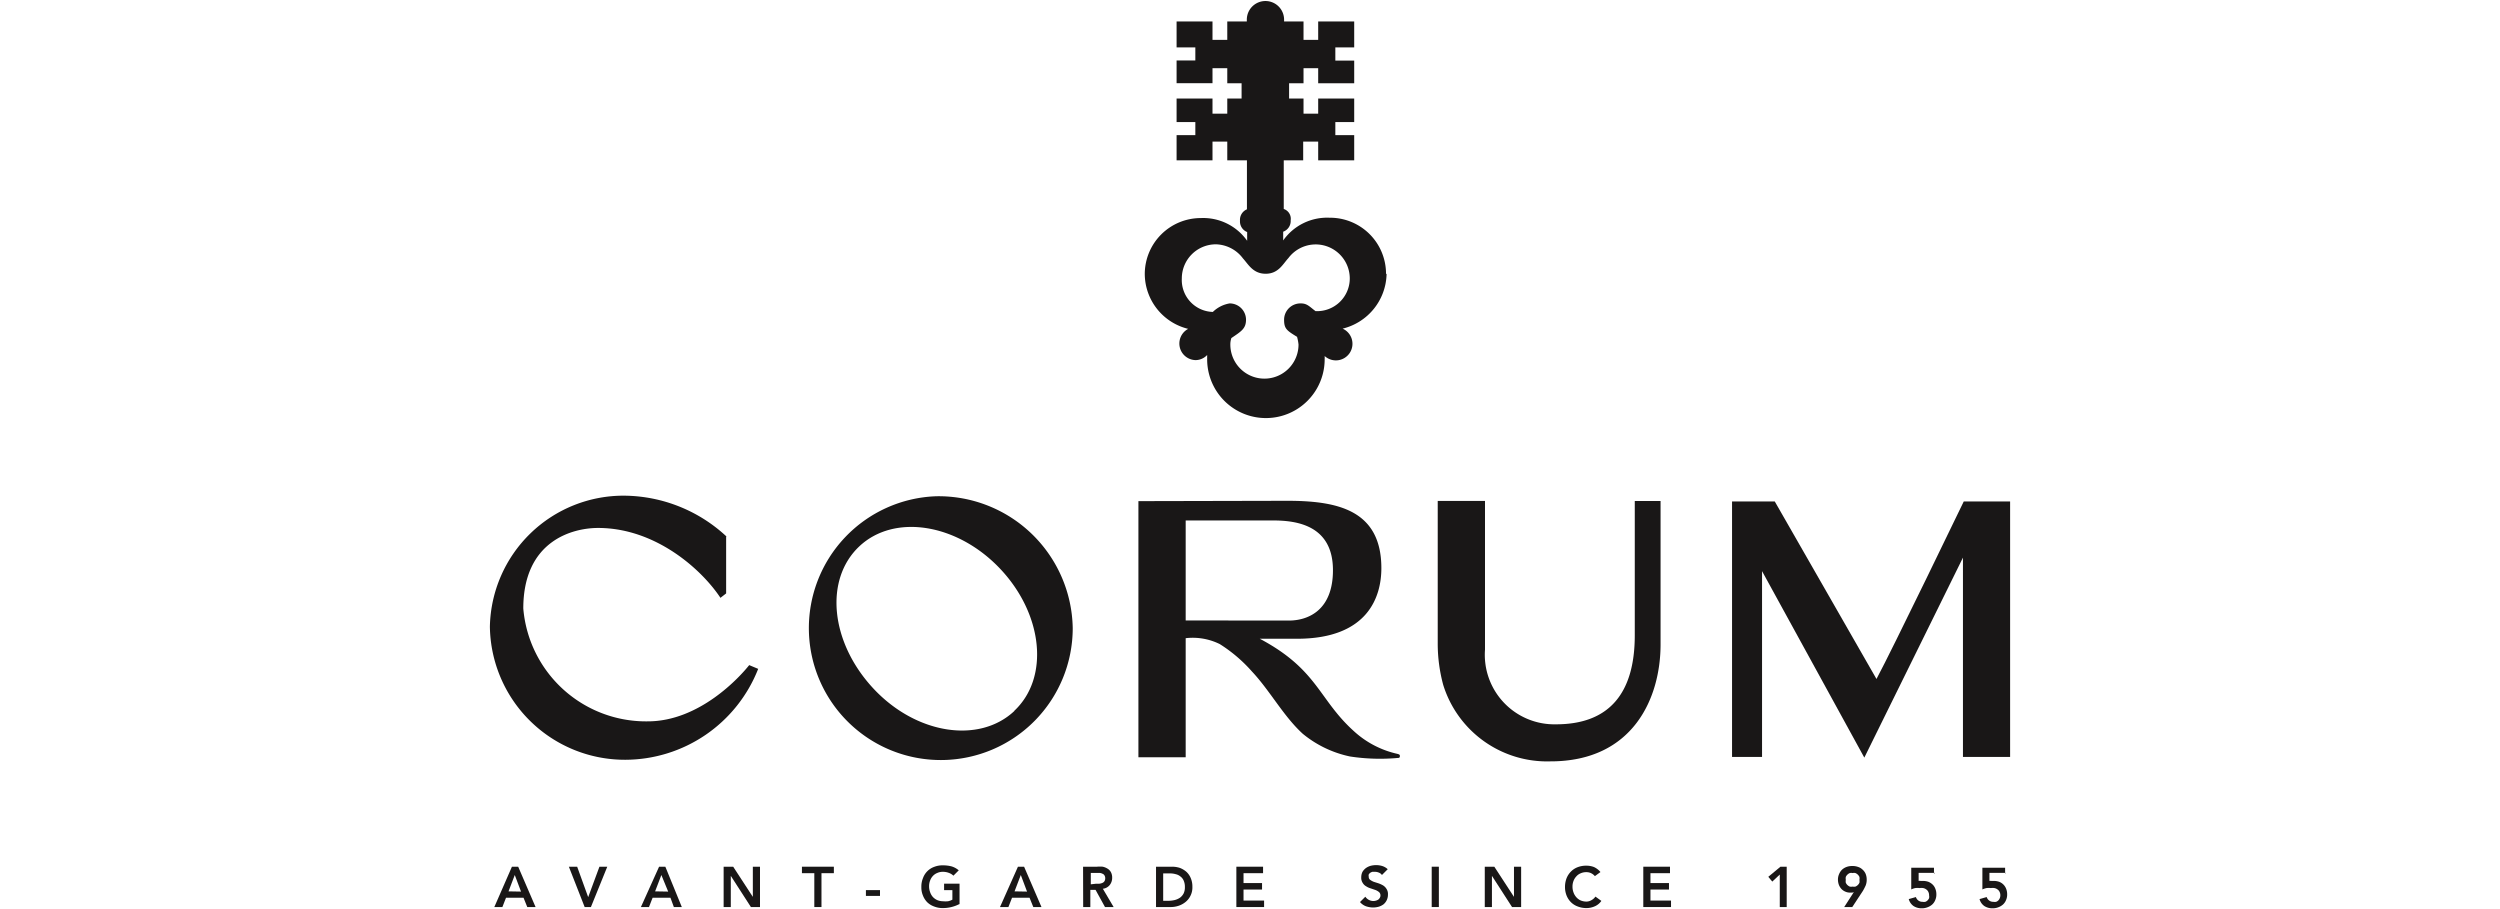<?xml version="1.0" encoding="UTF-8"?>
<svg xmlns="http://www.w3.org/2000/svg" viewBox="0 0 220 80">
  <defs>
    <style>.cls-1{fill:none;}.cls-2{fill:#191717;}</style>
  </defs>
  <g id="Layer_2" data-name="Layer 2">
    <g id="Layer_1-2" data-name="Layer 1">
      <rect class="cls-1" width="220" height="80"></rect>
      <path class="cls-2" d="M63.9,47.22v5l-.5.39c-1.66-2.51-5.71-6.15-10.77-6.15-2.2,0-6.58,1.09-6.58,7.09A10.84,10.84,0,0,0,57,63.48c4.55,0,8.09-3.89,8.93-4.95l.79.33a12.6,12.6,0,0,1-11.7,8A11.88,11.88,0,0,1,43.11,55.15,11.76,11.76,0,0,1,55,43.62a13.36,13.36,0,0,1,8.94,3.6"></path>
      <path class="cls-2" d="M82.4,43.67a11.61,11.61,0,1,0,12,11.6,11.81,11.81,0,0,0-12-11.6m6.86,18.9c-3.09,2.9-8.65,2.06-12.42-2S72.52,51,75.62,48.08s8.66-2,12.42,2,4.32,9.56,1.22,12.47"></path>
      <path class="cls-2" d="M100.18,44.1V66.64l4.16,0c0-1.4,0-10.2,0-10.48a5.37,5.37,0,0,1,3,.52,13,13,0,0,1,2.83,2.41c1.58,1.68,2.78,3.94,4.47,5.48a9.68,9.68,0,0,0,4.16,2,17.41,17.41,0,0,0,4.2.13c.09,0,.18,0,.19-.15s-.08-.17-.22-.21a8.35,8.35,0,0,1-3.83-2c-3.12-2.81-3.17-5.42-8.28-8.13h3.28c6.26,0,7.42-3.72,7.42-6.21,0-5.14-3.89-5.93-8.29-5.93Zm4.16,10.5V45.8H112c2,0,5.3.36,5.3,4.38,0,3.49-2.14,4.43-3.89,4.43Z"></path>
      <path class="cls-2" d="M146.13,44.09V56.71c0,4.67-2.38,10.29-9.69,10.29A9.57,9.57,0,0,1,127,60.26a13.93,13.93,0,0,1-.48-3.62s0-12.46,0-12.56h4.16V57.17a6.12,6.12,0,0,0,6.25,6.57c4.63,0,6.93-2.68,6.93-7.83V44.09Z"></path>
      <path class="cls-2" d="M176.89,66.61V44.13h-4.08s-6.31,13.08-7.68,15.62l-8.95-15.62h-3.76V66.61h2.64V50.26l9,16.41,8.68-17.6V66.61Z"></path>
      <path class="cls-2" d="M115.78,27.39c-.56-.42-.75-.69-1.31-.69A1.44,1.44,0,0,0,113,28.13c0,.79.22.95,1.14,1.51a4.07,4.07,0,0,1,.13.68,3,3,0,1,1-6,0,1.79,1.79,0,0,1,.09-.57c.87-.59,1.29-.83,1.29-1.62a1.44,1.44,0,0,0-1.44-1.43,2.76,2.76,0,0,0-1.48.75A2.81,2.81,0,0,1,104,24.5a3,3,0,0,1,3-3,3.07,3.07,0,0,1,2.38,1.24c.47.51.88,1.35,2,1.35s1.51-.85,2-1.38a3,3,0,0,1,5.4,1.78,2.88,2.88,0,0,1-3,2.89m6.19-3.3A4.93,4.93,0,0,0,117,19.16a4.73,4.73,0,0,0-4.08,2v-.77a1,1,0,0,0,.66-1,.91.91,0,0,0-.61-1V14.11h1.71V12.46H116v1.65h3.17V11.89h-1.66V10.74h1.66V8.67H116V10h-1.29V8.67h-1.27V7.33h1.27V6H116V7.33h3.17v-2h-1.66V4.17h1.66V1.89H116V3.51h-1.29V1.89H113V1.73a1.64,1.64,0,0,0-3.28,0v.16H108V3.51H106.7V1.89h-3.16V4.17h1.65V5.32h-1.65v2h3.16V6H108V7.33h1.26V8.67H108V10H106.7V8.67h-3.16v2.07h1.65v1.15h-1.65v2.22h3.16V12.46H108v1.65h1.73v4.31a1,1,0,0,0-.61,1,1,1,0,0,0,.63,1l0,.77a4.73,4.73,0,0,0-4.08-2,4.93,4.93,0,0,0-4.93,4.93,5,5,0,0,0,3.82,4.82,1.46,1.46,0,0,0,.67,2.75,1.41,1.41,0,0,0,1-.45c0,.13,0,.25,0,.38a5.17,5.17,0,0,0,10.34,0,2.71,2.71,0,0,0,0-.29,1.46,1.46,0,1,0,1.58-2.41,5.07,5.07,0,0,0,3.87-4.8"></path>
      <path class="cls-2" d="M45.05,76.27h.55l1.53,3.55H46.4L46.07,79H44.53l-.32.82H43.5Zm.8,2.19L45.3,77l-.55,1.44Z"></path>
      <polygon class="cls-2" points="50.06 76.27 50.79 76.27 51.76 78.95 52.75 76.27 53.44 76.27 52 79.82 51.45 79.82 50.06 76.27"></polygon>
      <path class="cls-2" d="M58,76.27h.55L60,79.82H59.3L59,79H57.43l-.32.82H56.4Zm.8,2.19L58.2,77l-.55,1.44Z"></path>
      <polygon class="cls-2" points="63.68 76.27 64.52 76.27 66.24 78.91 66.25 78.91 66.25 76.27 66.88 76.27 66.88 79.82 66.08 79.82 64.32 77.09 64.31 77.09 64.31 79.82 63.68 79.82 63.68 76.27"></polygon>
      <polygon class="cls-2" points="71.66 76.84 70.57 76.84 70.57 76.27 73.38 76.27 73.38 76.84 72.29 76.84 72.29 79.82 71.66 79.82 71.66 76.84"></polygon>
      <rect class="cls-2" x="76.2" y="78.33" width="1.24" height="0.51"></rect>
      <path class="cls-2" d="M84.42,79.56a3.13,3.13,0,0,1-1.47.35,2,2,0,0,1-.75-.14,1.68,1.68,0,0,1-.6-.37,1.71,1.71,0,0,1-.38-.59,1.82,1.82,0,0,1-.14-.75,1.94,1.94,0,0,1,.14-.78,1.64,1.64,0,0,1,1-1,2,2,0,0,1,.75-.13,3,3,0,0,1,.76.09,1.74,1.74,0,0,1,.64.35l-.47.47a1.13,1.13,0,0,0-.41-.25,1.44,1.44,0,0,0-.51-.09,1.15,1.15,0,0,0-.5.1,1.05,1.05,0,0,0-.39.27,1.15,1.15,0,0,0-.24.4,1.35,1.35,0,0,0-.09.5,1.46,1.46,0,0,0,.09.52,1.24,1.24,0,0,0,.24.42,1.21,1.21,0,0,0,.39.28,1.31,1.31,0,0,0,.5.1,2.14,2.14,0,0,0,.45,0,1.42,1.42,0,0,0,.38-.14v-.84h-.73v-.57h1.36v1.82Z"></path>
      <path class="cls-2" d="M89.58,76.27h.54l1.53,3.55h-.72L90.6,79H89.06l-.32.82H88Zm.8,2.19L89.83,77l-.55,1.44Z"></path>
      <path class="cls-2" d="M95.31,76.27h1.23a2.74,2.74,0,0,1,.5,0,1.32,1.32,0,0,1,.42.17.81.81,0,0,1,.3.31,1,1,0,0,1,.11.49,1,1,0,0,1-.22.65.89.89,0,0,1-.6.32L98,79.82h-.76l-.83-1.51h-.46v1.51h-.63Zm1.12,1.5h.27A.92.92,0,0,0,97,77.7a.4.4,0,0,0,.19-.15.48.48,0,0,0,.07-.27.46.46,0,0,0-.07-.25.33.33,0,0,0-.17-.14.62.62,0,0,0-.23-.07h-.8v1Z"></path>
      <path class="cls-2" d="M101.73,76.27h1.4a2.24,2.24,0,0,1,.68.1,1.89,1.89,0,0,1,.57.33,1.54,1.54,0,0,1,.4.56,1.87,1.87,0,0,1,.15.78,1.62,1.62,0,0,1-.17.79,1.6,1.6,0,0,1-.44.55,1.91,1.91,0,0,1-.61.33,2.17,2.17,0,0,1-.66.11h-1.32V76.27Zm1.1,3a2.45,2.45,0,0,0,.56-.07,1.5,1.5,0,0,0,.46-.21,1.12,1.12,0,0,0,.31-.37,1.22,1.22,0,0,0,.11-.56,1.32,1.32,0,0,0-.1-.55.87.87,0,0,0-.28-.37,1,1,0,0,0-.42-.21,1.79,1.79,0,0,0-.53-.07h-.58v2.41Z"></path>
      <polygon class="cls-2" points="108.8 76.27 111.15 76.27 111.15 76.84 109.43 76.84 109.43 77.71 111.06 77.71 111.06 78.28 109.43 78.28 109.43 79.25 111.24 79.25 111.24 79.82 108.8 79.82 108.8 76.27"></polygon>
      <path class="cls-2" d="M121.61,77a.56.56,0,0,0-.27-.21.86.86,0,0,0-.36-.07l-.21,0a.75.75,0,0,0-.18.08.5.5,0,0,0-.14.15.39.39,0,0,0,0,.2.32.32,0,0,0,.13.28,1.49,1.49,0,0,0,.31.17l.41.13a2.43,2.43,0,0,1,.4.18.92.92,0,0,1,.31.31.82.82,0,0,1,.13.5,1.12,1.12,0,0,1-.11.5,1.09,1.09,0,0,1-.28.36,1.38,1.38,0,0,1-.42.21,1.93,1.93,0,0,1-.49.07,2,2,0,0,1-.64-.11,1.28,1.28,0,0,1-.52-.37l.47-.47a.84.84,0,0,0,.31.28.87.87,0,0,0,.39.1.84.84,0,0,0,.43-.12.54.54,0,0,0,.14-.16.37.37,0,0,0,.06-.21.38.38,0,0,0-.13-.3,1.15,1.15,0,0,0-.31-.18l-.41-.14a1.44,1.44,0,0,1-.4-.18.81.81,0,0,1-.31-.3.82.82,0,0,1-.13-.5,1.06,1.06,0,0,1,.11-.48,1.18,1.18,0,0,1,.3-.33,1.36,1.36,0,0,1,.42-.2,2,2,0,0,1,.48-.06,1.91,1.91,0,0,1,.54.08,1.29,1.29,0,0,1,.48.28Z"></path>
      <rect class="cls-2" x="125.99" y="76.27" width="0.63" height="3.55"></rect>
      <polygon class="cls-2" points="130.66 76.27 131.5 76.27 133.22 78.91 133.23 78.91 133.23 76.27 133.86 76.27 133.86 79.82 133.06 79.82 131.3 77.09 131.29 77.09 131.29 79.82 130.66 79.82 130.66 76.27"></polygon>
      <path class="cls-2" d="M140.35,77.1a1,1,0,0,0-.38-.28.94.94,0,0,0-.37-.07,1.18,1.18,0,0,0-.5.1,1,1,0,0,0-.38.27,1.18,1.18,0,0,0-.25.4,1.35,1.35,0,0,0-.09.5,1.46,1.46,0,0,0,.09.52,1.27,1.27,0,0,0,.25.42,1.17,1.17,0,0,0,.38.28,1.35,1.35,0,0,0,.5.1.88.88,0,0,0,.42-.11,1.05,1.05,0,0,0,.38-.33l.52.38a1.37,1.37,0,0,1-.59.48,1.8,1.8,0,0,1-.73.15,2.06,2.06,0,0,1-.76-.14,1.64,1.64,0,0,1-.59-.37,1.74,1.74,0,0,1-.39-.59,2,2,0,0,1-.14-.75,2.13,2.13,0,0,1,.14-.78,1.74,1.74,0,0,1,.39-.59,1.66,1.66,0,0,1,.59-.38,2.06,2.06,0,0,1,.76-.13,1.85,1.85,0,0,1,.67.12,1.63,1.63,0,0,1,.57.44Z"></path>
      <polygon class="cls-2" points="144.61 76.27 146.96 76.27 146.96 76.84 145.24 76.84 145.24 77.71 146.87 77.71 146.87 78.28 145.24 78.28 145.24 79.25 147.05 79.25 147.05 79.82 144.61 79.82 144.61 76.27"></polygon>
      <polygon class="cls-2" points="156.62 76.96 155.96 77.58 155.61 77.16 156.68 76.27 157.23 76.27 157.23 79.82 156.62 79.82 156.62 76.96"></polygon>
      <path class="cls-2" d="M162.29,79.82l.85-1.32h0a.53.53,0,0,1-.15.05h-.18a1,1,0,0,1-.43-.09,1,1,0,0,1-.34-.24,1.13,1.13,0,0,1-.22-.36,1.32,1.32,0,0,1-.08-.44,1.18,1.18,0,0,1,.1-.5,1.16,1.16,0,0,1,.26-.39,1.22,1.22,0,0,1,.4-.24,1.38,1.38,0,0,1,.5-.08,1.37,1.37,0,0,1,.51.08,1,1,0,0,1,.4.24,1.05,1.05,0,0,1,.27.38,1.35,1.35,0,0,1,.09.5,1.36,1.36,0,0,1-.09.51,5.21,5.21,0,0,1-.24.47L163,79.82Zm1.34-2.39a.71.71,0,0,0,0-.26.67.67,0,0,0-.35-.34.53.53,0,0,0-.25,0,.51.51,0,0,0-.25,0,.67.67,0,0,0-.35.34.71.71,0,0,0,0,.26.7.7,0,0,0,0,.25.67.67,0,0,0,.35.34.66.66,0,0,0,.25,0,.7.7,0,0,0,.25,0,.67.67,0,0,0,.35-.34.7.7,0,0,0,0-.25"></path>
      <path class="cls-2" d="M170.27,76.81h-1.43v.71a.6.6,0,0,1,.18,0h.2a1.51,1.51,0,0,1,.48.08,1.18,1.18,0,0,1,.37.24,1,1,0,0,1,.24.37,1.3,1.3,0,0,1,.09.49,1.19,1.19,0,0,1-.1.51,1.05,1.05,0,0,1-.27.39,1.27,1.27,0,0,1-.41.24,1.35,1.35,0,0,1-.5.09,1.3,1.3,0,0,1-.73-.2,1.09,1.09,0,0,1-.42-.61l.63-.18a.59.59,0,0,0,.58.42.66.66,0,0,0,.25,0,.53.53,0,0,0,.2-.13.64.64,0,0,0,.13-.19.61.61,0,0,0,0-.24.66.66,0,0,0-.07-.32.52.52,0,0,0-.18-.21.66.66,0,0,0-.27-.12,1.06,1.06,0,0,0-.31,0,1.74,1.74,0,0,0-.39,0,1.6,1.6,0,0,0-.35.12l0-1.91h2v.54Z"></path>
      <path class="cls-2" d="M176.5,76.81h-1.43v.71a.61.61,0,0,1,.17,0h.21a1.51,1.51,0,0,1,.48.08,1.06,1.06,0,0,1,.61.61,1.3,1.3,0,0,1,.09.49,1.19,1.19,0,0,1-.1.51,1.05,1.05,0,0,1-.27.39,1.27,1.27,0,0,1-.41.24,1.35,1.35,0,0,1-.5.09,1.3,1.3,0,0,1-.73-.2,1.09,1.09,0,0,1-.42-.61l.63-.18a.59.59,0,0,0,.58.42.66.66,0,0,0,.25,0,.53.53,0,0,0,.2-.13.62.62,0,0,0,.12-.19.6.6,0,0,0,.05-.24.66.66,0,0,0-.07-.32.52.52,0,0,0-.18-.21.66.66,0,0,0-.27-.12,1.06,1.06,0,0,0-.31,0,1.74,1.74,0,0,0-.39,0,1.9,1.9,0,0,0-.36.12l0-1.91h2v.54Z"></path>
    </g>
  </g>
</svg>
